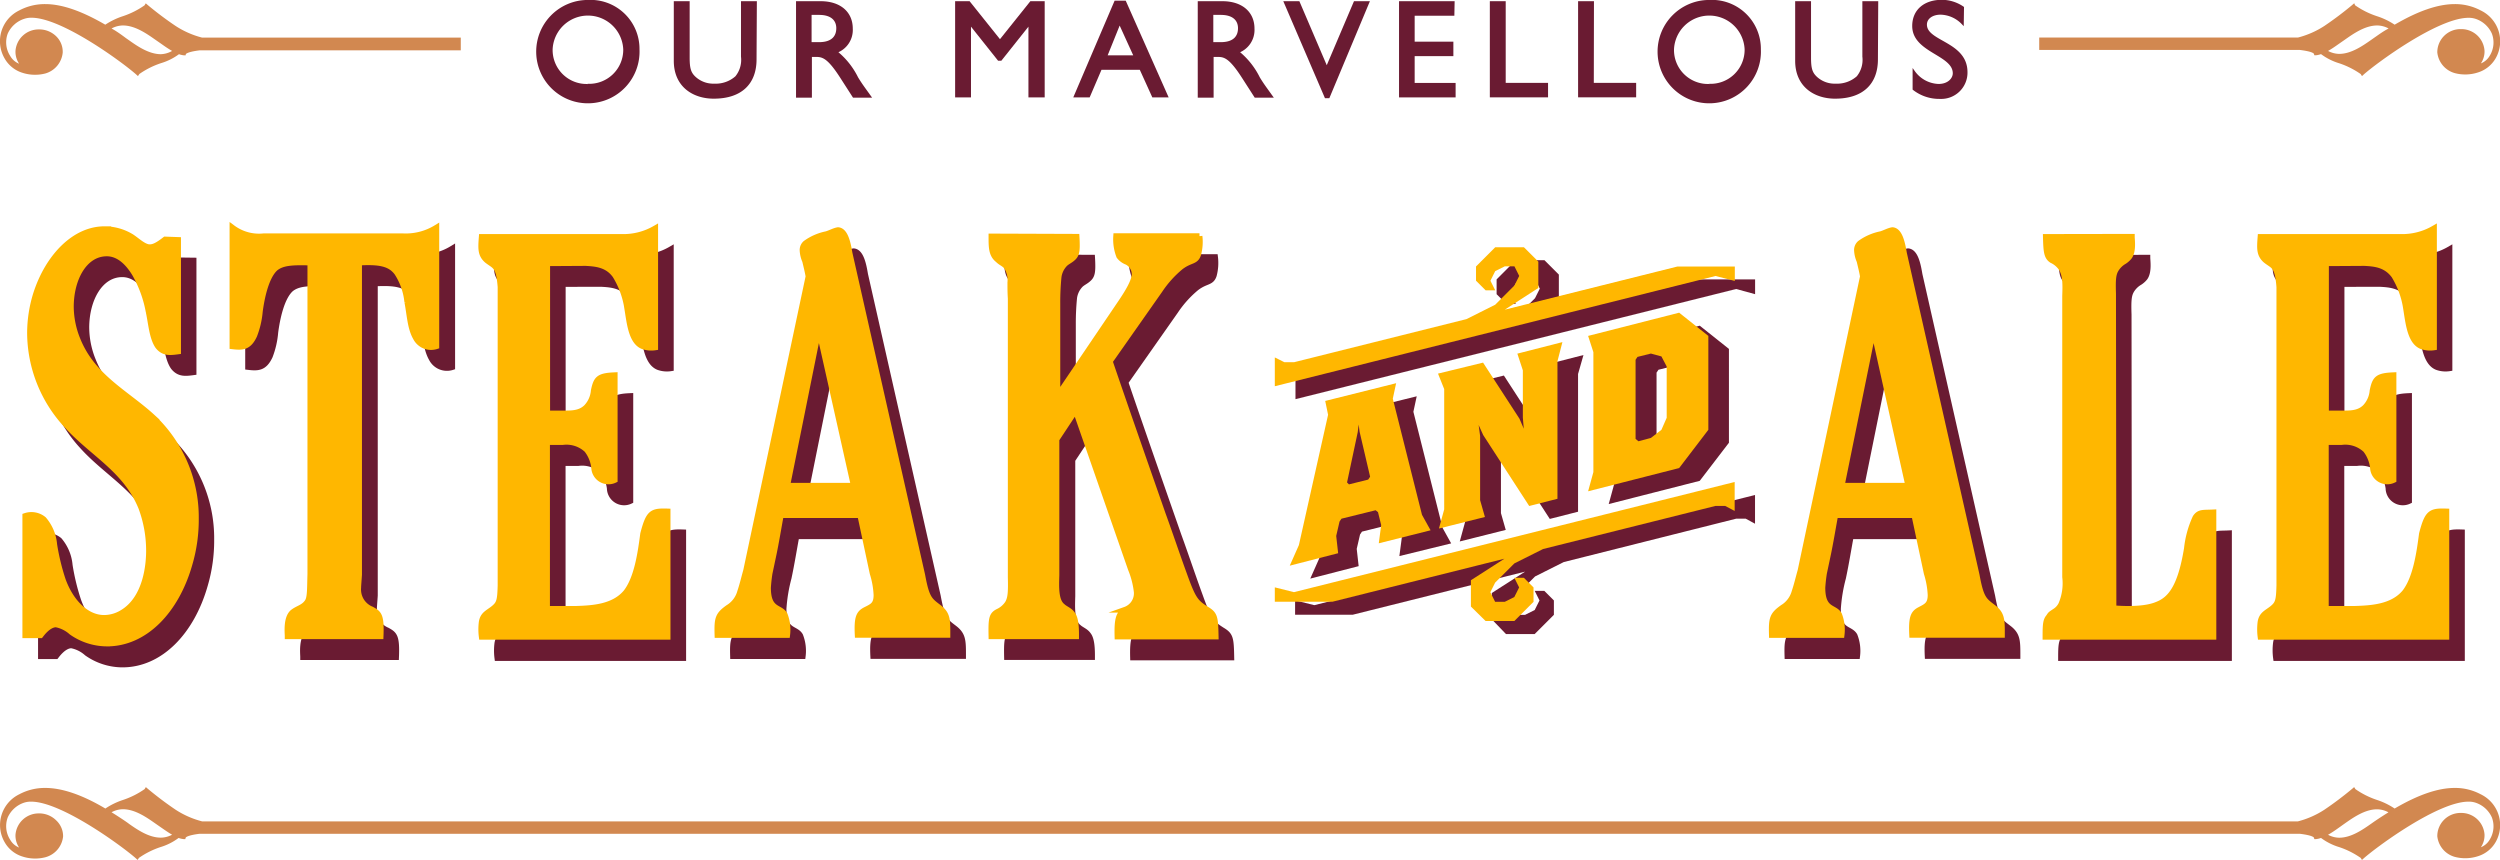 <svg xmlns="http://www.w3.org/2000/svg" viewBox="0 0 322.93 111.07"><defs><style>.cls-1,.cls-3,.cls-5{fill:#6a1b32;}.cls-1,.cls-5{stroke:#6a1b32;}.cls-1,.cls-2,.cls-5{stroke-miterlimit:10;}.cls-1,.cls-2{stroke-width:0.75px;}.cls-2,.cls-4{fill:#ffb700;}.cls-2{stroke:#ffb700;}.cls-5{stroke-width:0.31px;}.cls-6{fill:#d28850;}</style></defs><title>Asset 5</title><g id="Layer_2" data-name="Layer 2"><g id="Layer_1-2" data-name="Layer 1"><path class="cls-1" d="M25,33.66V48.08c-1.1.15-1.88.22-2.59-.66-.77-1.1-.88-3-1.21-4.49a15.47,15.47,0,0,0-1.77-4.86c-1.38-2.28-2.76-2.65-3.64-2.65-2.87,0-4.64,3.24-4.64,6.92A11.44,11.44,0,0,0,12,46.54c1.93,4.86,6.29,6.92,9.66,10a17.76,17.76,0,0,1,5.63,13.17,20.32,20.32,0,0,1-.83,5.89c-1.71,6-5.74,10.23-10.65,10.23a8,8,0,0,1-4.58-1.47,4.19,4.19,0,0,0-2-1c-1,0-1.88,1.25-2,1.4H5.29V69.35a2.48,2.48,0,0,1,2.37.44A5.7,5.7,0,0,1,9,73a28.74,28.74,0,0,0,1.1,4.56c1,2.8,3,4.93,5.35,4.93a4.54,4.54,0,0,0,2.32-.66c3.26-1.91,3.48-6.62,3.48-8a15.94,15.94,0,0,0-1-5.59c-2-4.93-6.35-7-9.6-10.6a17.63,17.63,0,0,1-4.69-12,17.09,17.09,0,0,1,.77-4.93c1.55-4.86,5-8.39,8.83-8.39a6.69,6.69,0,0,1,3.53,1c.77.52,1.6,1.32,2.32,1.32.5,0,1-.22,2-1Z"/><path class="cls-1" d="M54,33.22a7.52,7.52,0,0,0,4.41-1.1V47.42a2.21,2.21,0,0,1-2.65-1.1c-.72-1.25-.77-2.94-1.11-4.64a8.44,8.44,0,0,0-1.32-3.75c-.88-1.18-2.21-1.47-4.91-1.32V76.93c-.05.81-.11,1.4-.11,1.69A2.76,2.76,0,0,0,50,81.42c.94.52,1.27.74,1.16,3.46h-12c0-.44-.22-2.35.66-3.09.66-.52,1.38-.59,1.88-1.32.39-.52.33-1.77.39-3.61V36.6c-2.32-.07-3.64,0-4.53.74-1.21,1.1-1.77,3.83-2,5.59A11.17,11.17,0,0,1,34.86,46c-.72,1.55-1.55,1.55-2.81,1.4V32.11a5.72,5.72,0,0,0,4.08,1.1Z"/><path class="cls-1" d="M72.69,36.68V56.1h1.82c1.21,0,2.37.07,3.26-.81a3.52,3.52,0,0,0,.94-2.13c.33-1.55.61-1.91,2.71-2V64.71a1.85,1.85,0,0,1-2.65-1.62,4.61,4.61,0,0,0-.94-2.28,3.86,3.86,0,0,0-3.15-1h-2V81.35h3.81c2.1-.07,4.8-.22,6.4-2.13,1.43-1.84,1.88-5.08,2.21-7.58.72-2.72,1.1-2.94,3.15-2.87V85h-24a7.4,7.4,0,0,1,0-1.91c.17-1,.83-1.18,1.55-1.77s.83-1,.88-2.94V39.77c-.22-2.87-.77-2.65-1.77-3.46-.83-.74-.77-1.55-.66-3h18.1a8.14,8.14,0,0,0,4.3-1.1V47.57a3.27,3.27,0,0,1-1.6-.15c-1.49-.59-1.71-3.09-2-4.86a11.24,11.24,0,0,0-1.55-4.27c-1.05-1.4-2.43-1.55-3.86-1.62Z"/><path class="cls-1" d="M121.14,77c.55,3,.94,3.24,2.1,4.12s1.16,1.62,1.16,3.61H112.8c-.11-2.28.16-2.8,1-3.24s1.38-.66,1.38-1.91a11.09,11.09,0,0,0-.5-2.8l-1.6-7.51H102.87c-.33,1.77-.61,3.53-1,5.37a20.65,20.65,0,0,0-.66,4c0,3,1.55,2.43,2.15,3.46a5.38,5.38,0,0,1,.33,2.65h-9c-.06-2.13.05-2.58,1.38-3.53a3.46,3.46,0,0,0,1.55-2.06c.28-.81.5-1.77.77-2.72l8.06-38c-.11-.66-.28-1.32-.44-2a3.89,3.89,0,0,1-.33-1.4,1.15,1.15,0,0,1,.39-.88,6.89,6.89,0,0,1,2.7-1.18c.5-.15,1-.44,1.49-.52.94.07,1.27,1.69,1.49,3ZM103.69,65.45h8.61l-4.53-20.24Z"/><path class="cls-1" d="M141.07,33.29c.11,1.91,0,2.35-.55,2.8-.33.29-.72.44-1,.74a3,3,0,0,0-.77,1.62,33.34,33.34,0,0,0-.16,3.39V53.9l8.17-12.07c1-1.47,1.82-2.87,1.82-3.75a1.81,1.81,0,0,0-1-1.55,2.23,2.23,0,0,1-1-.74,6,6,0,0,1-.39-2.58h10.76a6.19,6.19,0,0,1-.16,2.35c-.33,1-1,.66-2.26,1.62a13.89,13.89,0,0,0-2.7,3l-6.46,9.2c2.26,6.62,4.58,13.25,6.84,19.72.94,2.58,1.82,5.23,2.76,7.8,1.16,3.24,1.49,3.61,2.87,4.49,1.1.66,1.16,1,1.21,3.53H146.36c-.06-2.28.16-2.94,1-3.46a2.25,2.25,0,0,0,1.49-2.28,11.1,11.1,0,0,0-.77-3L141,55.66l-2.48,3.75V77c-.05,1.55-.11,3.31.77,4,.39.37.94.52,1.27,1,.5.59.5,2.06.5,2.87H130.08c-.05-2.43.05-2.8,1-3.24a3.06,3.06,0,0,0,1.1-1c.39-.66.44-1.47.39-3.39v-36c-.05-.74-.05-1.4-.05-2.06a3.19,3.19,0,0,0-.5-2.06c-.39-.44-.66-.44-1.1-.88-.83-.66-.83-1.62-.83-3Z"/><path class="cls-1" d="M257.34,77c.55,3,.94,3.24,2.1,4.12s1.16,1.62,1.16,3.61H249c-.11-2.28.17-2.8,1-3.24s1.38-.66,1.38-1.91a11.09,11.09,0,0,0-.5-2.8l-1.6-7.51H239.07c-.33,1.77-.61,3.53-1,5.37a20.65,20.65,0,0,0-.66,4c0,3,1.55,2.43,2.15,3.46a5.38,5.38,0,0,1,.33,2.65h-9c-.06-2.13.05-2.58,1.38-3.53a3.46,3.46,0,0,0,1.55-2.06c.28-.81.5-1.77.77-2.72l8.06-38c-.11-.66-.28-1.32-.44-2a3.89,3.89,0,0,1-.33-1.4,1.15,1.15,0,0,1,.39-.88,6.89,6.89,0,0,1,2.7-1.18c.5-.15,1-.44,1.49-.52.94.07,1.27,1.69,1.49,3ZM239.9,65.45h8.61L244,45.21Z"/><path class="cls-1" d="M277.38,33.29c0,.37.22,1.84-.33,2.58a2.79,2.79,0,0,1-.66.59,3,3,0,0,0-1.1,1.1c-.33.59-.39,1.25-.33,3.09L275,81.27c.05,0,3.59.37,5.57-.44,1.77-.66,3.09-2.21,3.92-7.28a12.8,12.8,0,0,1,1.11-4c.5-.74,1-.59,2.32-.66V85H266.23c0-1.62.05-2.13.44-2.58.22-.37.28-.37.83-.74a2.23,2.23,0,0,0,.77-.88,6.92,6.92,0,0,0,.5-3.53V40.95c.05-1.55.11-3-.72-3.9a3,3,0,0,0-1-.74c-.66-.44-.72-1.1-.77-3Z"/><path class="cls-1" d="M302.46,36.68V56.1h1.82c1.21,0,2.37.07,3.26-.81a3.52,3.52,0,0,0,.94-2.13c.33-1.55.61-1.91,2.7-2V64.71a1.85,1.85,0,0,1-2.65-1.62,4.61,4.61,0,0,0-.94-2.28,3.86,3.86,0,0,0-3.15-1h-2V81.35h3.81c2.1-.07,4.8-.22,6.4-2.13,1.43-1.84,1.88-5.08,2.21-7.58.72-2.72,1.1-2.94,3.15-2.87V85H294A7.41,7.41,0,0,1,294,83c.17-1,.83-1.18,1.55-1.77s.83-1,.88-2.94V39.77c-.22-2.87-.77-2.65-1.77-3.46-.83-.74-.77-1.55-.66-3h18.1a8.14,8.14,0,0,0,4.3-1.1V47.57a3.27,3.27,0,0,1-1.6-.15c-1.49-.59-1.71-3.09-2-4.86a11.24,11.24,0,0,0-1.55-4.27c-1.05-1.4-2.43-1.55-3.86-1.62Z"/><path class="cls-2" d="M23,31V45.39c-1.1.15-1.88.22-2.59-.66-.77-1.1-.88-3-1.21-4.49a15.42,15.42,0,0,0-1.77-4.86c-1.38-2.28-2.76-2.65-3.64-2.65-2.87,0-4.64,3.24-4.64,6.92A11.44,11.44,0,0,0,10,43.84c1.93,4.86,6.29,6.92,9.66,10A17.76,17.76,0,0,1,25.3,67a20.32,20.32,0,0,1-.83,5.89c-1.71,6-5.74,10.23-10.65,10.23a8,8,0,0,1-4.58-1.47,4.19,4.19,0,0,0-2-1c-1,0-1.88,1.25-2,1.4H3.27V66.65a2.48,2.48,0,0,1,2.37.44A5.7,5.7,0,0,1,7,70.33a28.78,28.78,0,0,0,1.1,4.56c1,2.8,3,4.93,5.35,4.93a4.54,4.54,0,0,0,2.32-.66c3.26-1.91,3.48-6.62,3.48-8a15.94,15.94,0,0,0-1-5.59c-2-4.93-6.35-7-9.6-10.6A17.63,17.63,0,0,1,3.88,43,17.08,17.08,0,0,1,4.65,38c1.55-4.86,5-8.39,8.83-8.39a6.69,6.69,0,0,1,3.53,1c.77.52,1.6,1.33,2.32,1.33.5,0,1-.22,2-1Z"/><path class="cls-2" d="M51.95,30.52a7.52,7.52,0,0,0,4.41-1.1V44.72a2.21,2.21,0,0,1-2.65-1.1c-.72-1.25-.77-2.94-1.1-4.64a8.44,8.44,0,0,0-1.32-3.75c-.88-1.18-2.21-1.47-4.91-1.32V74.23c-.05.81-.11,1.4-.11,1.69A2.76,2.76,0,0,0,48,78.72c.94.52,1.27.74,1.16,3.46h-12c0-.44-.22-2.35.66-3.09.66-.52,1.38-.59,1.88-1.32.39-.52.33-1.77.39-3.61V33.91c-2.32-.07-3.64,0-4.53.74-1.21,1.1-1.77,3.83-2,5.59a11.17,11.17,0,0,1-.72,3.09c-.72,1.55-1.55,1.55-2.81,1.4V29.42a5.72,5.72,0,0,0,4.08,1.1Z"/><path class="cls-2" d="M70.68,34V53.41H72.5c1.21,0,2.37.07,3.26-.81a3.52,3.52,0,0,0,.94-2.13c.33-1.55.61-1.91,2.7-2V62a1.85,1.85,0,0,1-2.65-1.62,4.61,4.61,0,0,0-.94-2.28,3.86,3.86,0,0,0-3.15-1h-2V78.65h3.81c2.1-.07,4.8-.22,6.4-2.13,1.43-1.84,1.88-5.08,2.21-7.58.72-2.72,1.1-2.94,3.15-2.87V82.25h-24a7.39,7.39,0,0,1,0-1.91c.17-1,.83-1.18,1.55-1.77s.83-1,.88-2.94V37.07c-.22-2.87-.77-2.65-1.77-3.46-.83-.74-.77-1.55-.66-3h18.1a8.14,8.14,0,0,0,4.3-1.1V44.87a3.27,3.27,0,0,1-1.6-.15c-1.49-.59-1.71-3.09-2-4.86a11.24,11.24,0,0,0-1.55-4.27c-1-1.4-2.43-1.55-3.86-1.62Z"/><path class="cls-2" d="M119.13,74.31c.55,3,.94,3.24,2.1,4.12S122.38,80,122.38,82H110.79c-.11-2.28.17-2.8,1.05-3.24s1.38-.66,1.38-1.91a11.09,11.09,0,0,0-.5-2.8l-1.6-7.51H100.86c-.33,1.77-.61,3.53-1,5.37a20.66,20.66,0,0,0-.66,4c0,3,1.55,2.43,2.15,3.46a5.38,5.38,0,0,1,.33,2.65h-9c-.06-2.13.05-2.58,1.38-3.53a3.46,3.46,0,0,0,1.55-2.06c.28-.81.5-1.77.77-2.72l8.06-38c-.11-.66-.28-1.32-.44-2a3.89,3.89,0,0,1-.33-1.4,1.15,1.15,0,0,1,.39-.88,6.89,6.89,0,0,1,2.7-1.18c.5-.15,1-.44,1.49-.52.94.07,1.27,1.69,1.49,3ZM101.68,62.75h8.61l-4.53-20.24Z"/><path class="cls-2" d="M139.06,30.59c.11,1.91,0,2.35-.55,2.8-.33.29-.72.44-1,.74a3,3,0,0,0-.77,1.62,33.26,33.26,0,0,0-.16,3.39V51.2l8.17-12.07c1-1.47,1.82-2.87,1.82-3.75a1.81,1.81,0,0,0-1-1.55,2.23,2.23,0,0,1-1-.74,6,6,0,0,1-.39-2.58h10.76a6.15,6.15,0,0,1-.17,2.35c-.33,1-1,.66-2.26,1.62a13.89,13.89,0,0,0-2.7,3l-6.46,9.2c2.26,6.62,4.58,13.25,6.84,19.72.94,2.58,1.82,5.23,2.76,7.8,1.16,3.24,1.49,3.61,2.87,4.49,1.1.66,1.16,1,1.21,3.53H144.35c-.06-2.28.16-2.94,1-3.46a2.25,2.25,0,0,0,1.49-2.28,11.1,11.1,0,0,0-.77-3L138.94,53l-2.48,3.75V74.31c-.05,1.55-.11,3.31.77,4,.39.37.94.52,1.27,1,.5.59.5,2.06.5,2.87H128.07c-.05-2.43.05-2.8,1-3.24a3.05,3.05,0,0,0,1.1-1c.39-.66.44-1.47.39-3.39v-36c-.05-.74-.05-1.4-.05-2.06a3.19,3.19,0,0,0-.5-2.06c-.39-.44-.66-.44-1.11-.88-.83-.66-.83-1.62-.83-3Z"/><path class="cls-2" d="M255.33,74.31c.55,3,.94,3.24,2.1,4.12S258.59,80,258.59,82H247c-.11-2.28.16-2.8,1-3.24s1.38-.66,1.38-1.91a11.09,11.09,0,0,0-.5-2.8l-1.6-7.51H237.06c-.33,1.77-.61,3.53-1,5.37a20.66,20.66,0,0,0-.66,4c0,3,1.55,2.43,2.15,3.46a5.38,5.38,0,0,1,.33,2.65h-9c-.06-2.13.05-2.58,1.38-3.53a3.46,3.46,0,0,0,1.55-2.06c.28-.81.5-1.77.77-2.72l8.06-38c-.11-.66-.28-1.32-.44-2a3.89,3.89,0,0,1-.33-1.4,1.15,1.15,0,0,1,.39-.88,6.89,6.89,0,0,1,2.7-1.18c.5-.15,1-.44,1.49-.52.94.07,1.27,1.69,1.49,3ZM237.89,62.75h8.61L242,42.52Z"/><path class="cls-2" d="M275.37,30.59c0,.37.22,1.84-.33,2.58a2.78,2.78,0,0,1-.66.59,3,3,0,0,0-1.1,1.1c-.33.59-.39,1.25-.33,3.09L273,78.57c.05,0,3.59.37,5.57-.44,1.77-.66,3.09-2.21,3.92-7.28a12.8,12.8,0,0,1,1.1-4c.5-.74,1-.59,2.32-.66V82.25H264.22c0-1.62.05-2.13.44-2.57.22-.37.28-.37.83-.74a2.23,2.23,0,0,0,.77-.88,6.92,6.92,0,0,0,.5-3.53V38.25c.05-1.55.11-3-.72-3.9a3,3,0,0,0-1-.74c-.66-.44-.72-1.1-.77-3Z"/><path class="cls-2" d="M300.45,34V53.41h1.82c1.21,0,2.37.07,3.26-.81a3.52,3.52,0,0,0,.94-2.13c.33-1.55.61-1.91,2.7-2V62a1.85,1.85,0,0,1-2.65-1.62,4.62,4.62,0,0,0-.94-2.28,3.86,3.86,0,0,0-3.15-1h-2V78.65h3.81c2.1-.07,4.8-.22,6.4-2.13,1.43-1.84,1.88-5.08,2.21-7.58.72-2.72,1.1-2.94,3.15-2.87V82.25H292a7.39,7.39,0,0,1,0-1.91c.17-1,.83-1.18,1.55-1.77s.83-1,.88-2.94V37.07c-.22-2.87-.77-2.65-1.77-3.46-.83-.74-.77-1.55-.66-3h18.1a8.14,8.14,0,0,0,4.3-1.1V44.87a3.27,3.27,0,0,1-1.6-.15c-1.49-.59-1.71-3.09-2-4.86a11.25,11.25,0,0,0-1.55-4.27c-1.05-1.4-2.43-1.55-3.86-1.62Z"/><path class="cls-3" d="M224.26,37.33,167.34,51.56V47.85l1.24.62h1.24l22.28-5.57L195.8,41l2.48-2.48.62-1.24-.62-1.24H197l-1.24.62L195.18,38l.62,1.24h-1.24L193.32,38V36.09l2.47-2.48h3.71l1.86,1.86v3.4L197,41.66l22.28-5.57h7.43V38ZM225.5,67h-1.24L202,72.6l-3.71,1.86-2.48,2.48-.62,1.24.62,1.24H197l1.24-.62.62-1.24-.62-1.24h1.24l1.24,1.24v1.86l-2.48,2.48h-3.71L192.7,80v-3.4L197,73.84l-22.28,5.57h-7.43V77.55l2.48.62,56.93-14.23v3.71Zm-44.74,4.83.31-2.35-.37-1.67-.31-.25-4.46,1.11-.25.37-.43,1.86.25,2.23-6.25,1.61,1.18-2.66,3.77-16.83-.37-1.79L183,51.19l-.43,2,3.77,15,1.11,2Zm-2.48-14.42-.12-.93-.12,1L176.68,64l.25.25,2.48-.62.25-.37Zm25.56-9.1V66.1l-3.65.93-5.94-9.16-.56-1.3.19,1.42v8.29l.62,2.17-5.94,1.49.68-2.48V51.93l-.8-2,5.82-1.42,4.7,7.24.56,1.3-.12-1.42V49.52l-.68-2.17,5.82-1.49Zm15.72,13.8-11.76,3,.68-2.48V47.17l-.68-2.1,11.76-3,3.77,3V57.19ZM218,49l-.68-1.3-1.36-.37-1.73.43-.25.37V58.37l.37.31,1.61-.43,1.36-1.05.68-1.55Z"/><path class="cls-4" d="M221.6,35.65,164.67,49.89V46.17l1.24.62h1.24l22.28-5.57,3.71-1.86,2.48-2.48.62-1.24-.62-1.24h-1.24l-1.24.62-.62,1.24.62,1.24H191.9l-1.24-1.24V34.42l2.48-2.48h3.71l1.86,1.86v3.4L194.38,40l22.28-5.57h7.43v1.86Zm1.24,29.7H221.6l-22.28,5.57-3.71,1.86-2.48,2.48-.62,1.24.62,1.24h1.24l1.24-.62.62-1.24-.62-1.24h1.24l1.24,1.24v1.86l-2.48,2.48H191.9L190,78.35v-3.4l4.33-2.78L172.1,77.73h-7.43V75.87l2.47.62,56.93-14.23V66ZM178.1,70.18l.31-2.35L178,66.16l-.31-.25L173.28,67l-.25.37-.43,1.86.25,2.23-6.25,1.61,1.18-2.66,3.77-16.83-.37-1.79,9.16-2.29-.43,2,3.77,15,1.11,2Zm-2.48-14.42-.12-.93-.12,1L174,62.32l.25.25,2.48-.62.25-.37Zm25.56-9.1V64.43l-3.65.93-5.94-9.16L191,54.9l.19,1.42v8.29l.62,2.17-5.94,1.49.68-2.48V50.26l-.8-2,5.82-1.42,4.7,7.24.56,1.3-.12-1.42V47.84L196,45.68l5.82-1.49Zm15.72,13.8-11.76,3,.68-2.48V45.49l-.68-2.1,11.76-3,3.77,3V55.52Zm-1.61-13.12-.68-1.3-1.36-.37-1.73.43-.25.37V56.69l.37.31,1.61-.43,1.36-1.05.68-1.55Z"/><path class="cls-5" d="M75.93.15a6.17,6.17,0,0,1,6.52,6.22A6.52,6.52,0,1,1,75.93.15Zm0,10.83a4.55,4.55,0,0,0,4.73-4.62,4.72,4.72,0,0,0-9.43,0A4.54,4.54,0,0,0,75.93,11Z"/><path class="cls-5" d="M97.57,7.67c0,3-1.77,4.92-5.38,4.92-2.56,0-5-1.44-5-4.74V.31h1.74V7.47c0,1.37.18,1.94.73,2.49a3.54,3.54,0,0,0,2.61,1,4,4,0,0,0,2.84-1,3.54,3.54,0,0,0,.76-2.65V.31h1.74Z"/><path class="cls-5" d="M106,.31c2.45,0,4,1.3,4,3.39a3,3,0,0,1-2,3,9.87,9.87,0,0,1,2.7,3.36c.51.84.82,1.24,1.65,2.4h-2.08l-1.6-2.49c-1.6-2.49-2.33-2.77-3.22-2.77h-.73v5.26h-1.74V.31Zm-1.32,5.29h1.12c1.87,0,2.4-1,2.38-2s-.69-1.83-2.38-1.83h-1.12Z"/><path class="cls-5" d="M134.79,12.43H133V3h0l-3.73,4.69H129L125.27,3h0v9.43h-1.74V.31h1.64l4,5,4-5h1.62Z"/><path class="cls-5" d="M150.72,12.43h-1.77l-1.62-3.57h-5.15l-1.53,3.57h-1.78L144.08.24h1.23Zm-7.87-5.13h3.77l-2-4.39Z"/><path class="cls-5" d="M157.89.31c2.45,0,4,1.3,4,3.39a3,3,0,0,1-2,3,9.87,9.87,0,0,1,2.7,3.36c.51.84.82,1.24,1.65,2.4h-2.08l-1.6-2.49c-1.6-2.49-2.33-2.77-3.22-2.77h-.73v5.26h-1.74V.31Zm-1.32,5.29h1.12c1.87,0,2.4-1,2.38-2s-.69-1.83-2.38-1.83h-1.12Z"/><path class="cls-5" d="M171.61,12.53h-.36L166,.31h1.74l3.64,8.51L175,.31h1.72Z"/><path class="cls-5" d="M187.71,1.88h-5.13V5.54h5V7.1h-5v3.77h5.29v1.56h-7V.31h6.87Z"/><path class="cls-5" d="M194.34,10.86h5.47v1.56H192.6V.31h1.74Z"/><path class="cls-5" d="M205.72,10.86h5.47v1.56H204V.31h1.74Z"/><path class="cls-5" d="M220.78.15a6.17,6.17,0,0,1,6.52,6.22A6.52,6.52,0,1,1,220.78.15Zm0,10.83a4.55,4.55,0,0,0,4.73-4.62,4.72,4.72,0,0,0-9.43,0A4.54,4.54,0,0,0,220.78,11Z"/><path class="cls-5" d="M242.42,7.67c0,3-1.77,4.92-5.38,4.92-2.56,0-5-1.44-5-4.74V.31h1.74V7.47c0,1.37.18,1.94.73,2.49a3.53,3.53,0,0,0,2.61,1,4,4,0,0,0,2.84-1,3.54,3.54,0,0,0,.76-2.65V.31h1.74Z"/><path class="cls-5" d="M253.51,3a4.08,4.08,0,0,0-2.84-1.26c-1.12,0-1.92.59-1.92,1.44,0,2.33,5.24,2.29,5.24,6.15a3.24,3.24,0,0,1-3.39,3.29,5.34,5.34,0,0,1-3.39-1.12V9.27A4.09,4.09,0,0,0,250.4,11c1.35,0,2-.85,2-1.53,0-2.51-5.24-2.79-5.24-6.11,0-2,1.46-3.23,3.68-3.23a4.85,4.85,0,0,1,2.7.85Z"/><path class="cls-6" d="M320.44,102.6a7,7,0,0,0-3.36-.82c-2.16,0-4.72.88-7.76,2.66a9.3,9.3,0,0,0-2.28-1.11,10.75,10.75,0,0,1-2.79-1.4l-.16-.26-.23.2a44.3,44.3,0,0,1-3.61,2.72,11.48,11.48,0,0,1-3.43,1.51H26.11a11.48,11.48,0,0,1-3.43-1.51,44,44,0,0,1-3.61-2.72l-.23-.2-.16.26a10.74,10.74,0,0,1-2.79,1.4,9.29,9.29,0,0,0-2.28,1.11c-3-1.78-5.6-2.66-7.76-2.66a7,7,0,0,0-3.36.82,4.42,4.42,0,0,0-1.89,6.19,4,4,0,0,0,2.27,1.84,5.3,5.3,0,0,0,3,.1,3.11,3.11,0,0,0,2.28-2.68A2.78,2.78,0,0,0,7.29,106a3.11,3.11,0,0,0-2.12-.93H5A3,3,0,0,0,2,107.83a2.75,2.75,0,0,0,.47,1.65,2.28,2.28,0,0,1-1.15-1A3.23,3.23,0,0,1,1,105.59a3.52,3.52,0,0,1,2.12-1.91,2.82,2.82,0,0,1,.9-.13c3.92,0,11.77,5.77,13.53,7.32l.23.21.16-.26a10.72,10.72,0,0,1,2.79-1.4,7.55,7.55,0,0,0,2.34-1.18,2.87,2.87,0,0,0,.65.15l.21,0,.06-.19s.11-.29,1.8-.5H297.06c1.72.21,1.83.49,1.83.5l.06.19.21,0a2.88,2.88,0,0,0,.65-.15,7.57,7.57,0,0,0,2.34,1.18,10.74,10.74,0,0,1,2.79,1.4l.16.26.23-.21c1.76-1.55,9.61-7.32,13.53-7.32a2.81,2.81,0,0,1,.9.13,3.52,3.52,0,0,1,2.12,1.91,3.24,3.24,0,0,1-.27,2.85,2.28,2.28,0,0,1-1.15,1,2.74,2.74,0,0,0,.47-1.65,3,3,0,0,0-3.05-2.78h-.12a3,3,0,0,0-2.93,3,3.11,3.11,0,0,0,2.28,2.68,5.3,5.3,0,0,0,3-.1,4,4,0,0,0,2.27-1.84A4.42,4.42,0,0,0,320.44,102.6Zm-17.56,3.77c1.1-.77,2.6-1.83,4.17-1.83a3.14,3.14,0,0,1,1.47.39c-.59.37-1.2.76-1.83,1.19l-.37.26c-1.1.77-2.6,1.83-4.16,1.83a3.14,3.14,0,0,1-1.44-.38c.46-.26.91-.57,1.36-.89Zm-286.27,0-.37-.26c-.63-.43-1.24-.82-1.83-1.19a3.14,3.14,0,0,1,1.47-.39c1.56,0,3.07,1.06,4.17,1.83l.82.57c.45.31.9.63,1.36.89a3.14,3.14,0,0,1-1.44.38C19.22,108.21,17.71,107.15,16.61,106.38Z"/><path class="cls-6" d="M320.44,1.35a7,7,0,0,0-3.36-.82c-2.16,0-4.72.88-7.76,2.66A9.3,9.3,0,0,0,307,2.08a10.75,10.75,0,0,1-2.79-1.4L304.1.42l-.23.2a44.3,44.3,0,0,1-3.61,2.72,11.48,11.48,0,0,1-3.43,1.51H263.41v1.6h33.65c1.72.21,1.83.49,1.83.5l.06.19.21,0a2.88,2.88,0,0,0,.65-.15,7.56,7.56,0,0,0,2.34,1.18,10.73,10.73,0,0,1,2.79,1.4l.16.26.23-.21c1.76-1.55,9.61-7.32,13.53-7.32a2.8,2.8,0,0,1,.9.13,3.52,3.52,0,0,1,2.12,1.91,3.24,3.24,0,0,1-.27,2.85,2.28,2.28,0,0,1-1.15,1,2.74,2.74,0,0,0,.47-1.65,3,3,0,0,0-3.05-2.78h-.12a3,3,0,0,0-2.93,3,3.11,3.11,0,0,0,2.28,2.69,5.3,5.3,0,0,0,3-.1,4,4,0,0,0,2.27-1.84A4.42,4.42,0,0,0,320.44,1.35ZM306.69,4.87l-.37.26c-1.1.77-2.6,1.83-4.16,1.83a3.14,3.14,0,0,1-1.44-.38c.46-.26.91-.57,1.36-.89l.82-.57c1.1-.77,2.6-1.83,4.17-1.83a3.14,3.14,0,0,1,1.47.39C307.92,4,307.32,4.43,306.69,4.87Z"/><path class="cls-6" d="M59.52,4.86H26.11a11.48,11.48,0,0,1-3.43-1.51A43.91,43.91,0,0,1,19.06.63l-.23-.2-.16.26a10.75,10.75,0,0,1-2.79,1.4A9.3,9.3,0,0,0,13.6,3.19C10.56,1.42,8,.53,5.84.53a7,7,0,0,0-3.36.82A4.42,4.42,0,0,0,.59,7.54,4,4,0,0,0,2.86,9.39a5.3,5.3,0,0,0,3,.1A3.11,3.11,0,0,0,8.1,6.8a2.78,2.78,0,0,0-.81-2.08A3.11,3.11,0,0,0,5.17,3.8H5A3,3,0,0,0,2,6.58a2.75,2.75,0,0,0,.47,1.65,2.28,2.28,0,0,1-1.15-1A3.23,3.23,0,0,1,1,4.34,3.52,3.52,0,0,1,3.17,2.42a2.81,2.81,0,0,1,.9-.13C8,2.29,15.83,8.06,17.59,9.62l.23.21L18,9.56a10.71,10.71,0,0,1,2.79-1.4A7.54,7.54,0,0,0,23.12,7a2.87,2.87,0,0,0,.65.15l.21,0L24,7s.11-.29,1.8-.5H59.52ZM20.78,7c-1.56,0-3.07-1.06-4.16-1.83l-.37-.26C15.61,4.43,15,4,14.41,3.68a3.14,3.14,0,0,1,1.47-.39c1.56,0,3.07,1.06,4.17,1.83l.82.57c.45.32.9.63,1.36.89A3.13,3.13,0,0,1,20.78,7Z"/></g></g></svg>